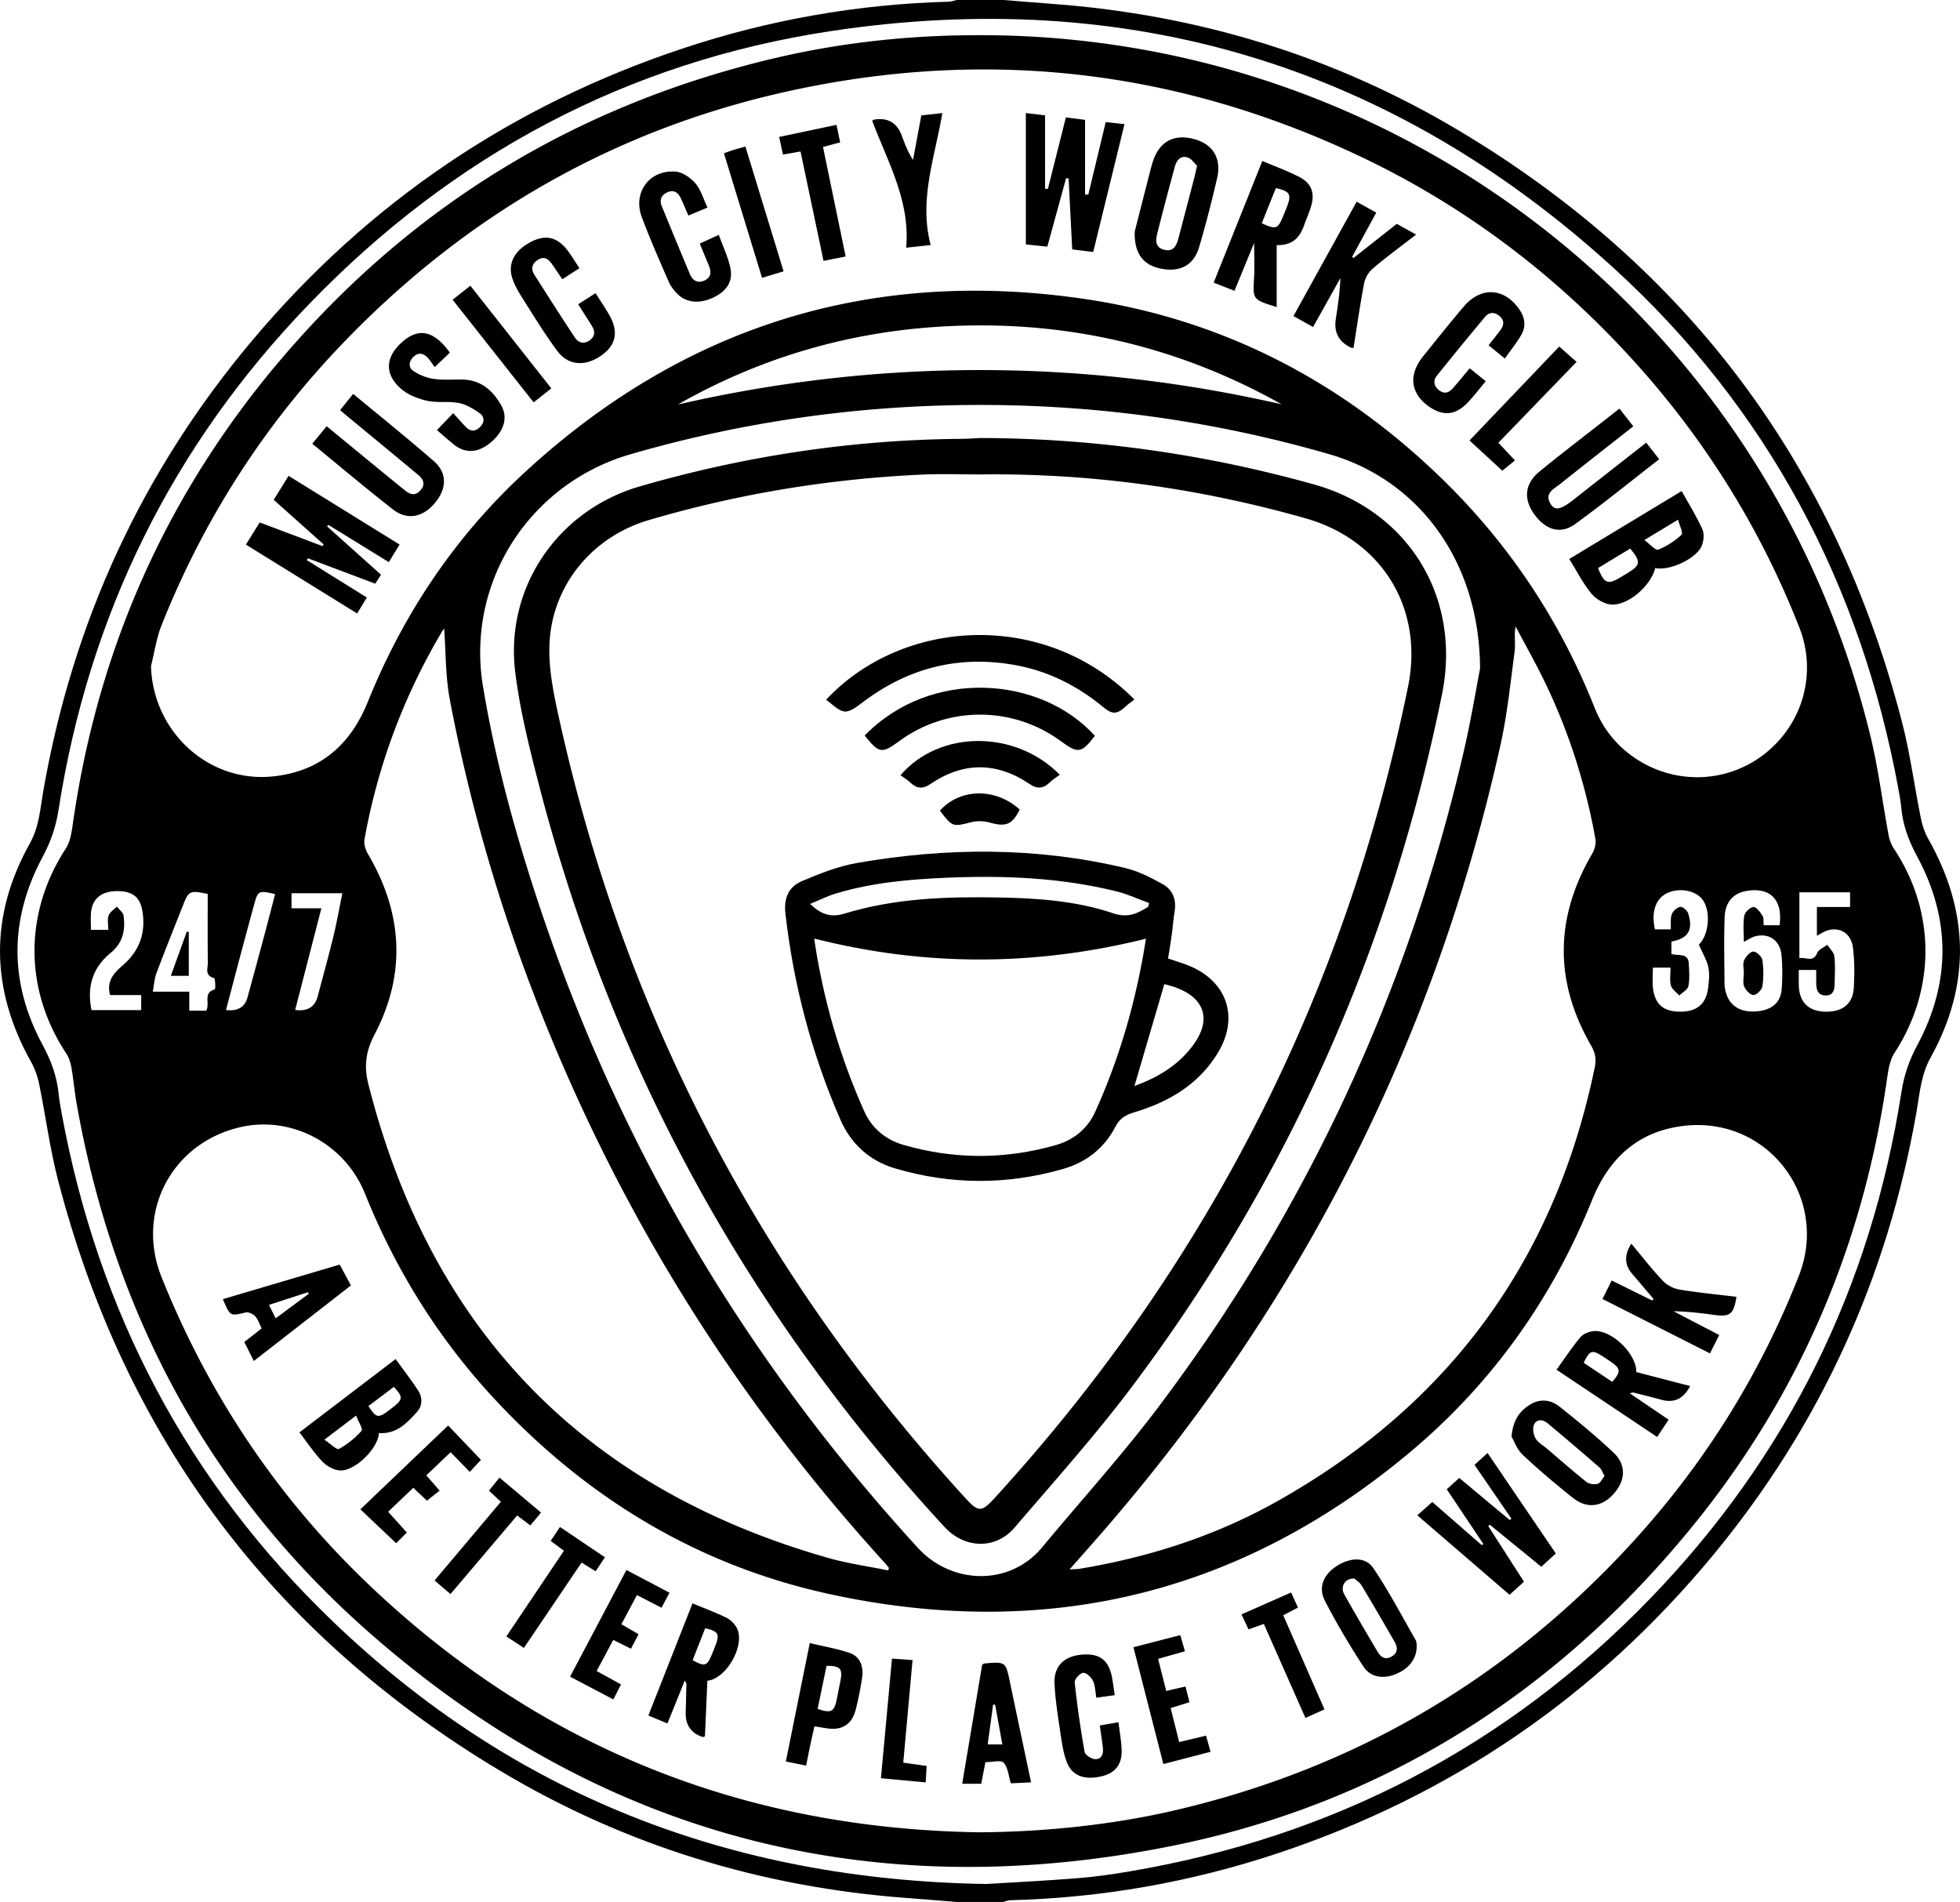 <svg xmlns="http://www.w3.org/2000/svg" id="Layer_1" viewBox="0 0 919.24 892"><defs><style>.cls-1{fill:#000;stroke-width:0}</style></defs><path d="M448.612 892c-7.713-.614-15.424-1.263-23.14-1.836-68.225-5.062-132.144-24.532-190.793-59.603C127.807 766.652 58.513 674.097 27.211 553.463c-3.834-14.777-5.787-30.036-8.841-45.025-.71-3.486-1.91-7.033-3.647-10.125-19.169-34.135-19.832-68.54-.75-102.71 4.406-7.889 4.86-16.13 6.284-24.336 13.806-79.549 46.42-150.372 98.454-212.089C173.052 94.724 240.39 49.227 320.409 22.659 360.798 9.249 402.316 1.955 444.888.801c1.248-.034 2.483-.524 3.724-.801h22.002c7.714.614 15.425 1.264 23.143 1.836 68.229 5.06 132.148 24.535 190.799 59.607 106.878 63.912 176.164 156.478 207.467 277.114 3.834 14.777 5.796 30.035 8.829 45.03.674 3.332 1.748 6.751 3.416 9.687 19.342 34.044 20.159 68.451 1.201 102.689-4.535 8.19-5.1 16.737-6.587 25.277-13.544 77.798-45.182 147.344-95.481 208.164-54.623 66.047-122.763 112.7-204.149 139.782-40.706 13.545-82.536 20.917-125.451 22.014-1.068.027-2.125.523-3.186.8h-22.002zm13.96-8.412c12.224-.752 27.357-1.497 42.454-2.687 8.121-.64 16.227-1.779 24.265-3.137 95.479-16.137 177.398-58.467 244.729-128.133 64.403-66.637 103.535-146.076 117.786-237.67 1.215-7.806 3.633-14.763 7.422-21.829 15.687-29.254 15.745-59.084-.021-88.326-3.976-7.374-6.736-14.631-7.496-22.834-.276-2.978-.804-5.94-1.347-8.885-17.711-96.138-61.347-178.561-133.612-244.431C652.313 30.459 528.974-6.508 389.479 14.617 293.937 29.086 212.401 72.833 145.2 142.372 80.801 209.011 41.669 288.448 27.418 380.041c-1.215 7.806-3.633 14.764-7.423 21.828-15.696 29.253-15.77 59.096.052 88.305 4.006 7.395 6.615 14.679 7.464 22.848.326 3.141.877 6.266 1.451 9.374 17.149 92.897 59.039 172.795 127.267 238.189 84.659 81.143 186.371 121.08 306.344 123.002z" class="cls-1"/><path d="M459.895 16.5c198.28-.006 370.292 135.357 417.335 328.699 3.729 15.327 5.652 31.091 8.557 46.625.412 2.204 1.302 4.478 2.54 6.343 19.594 29.523 19.53 65.986.218 95.591-2.378 3.646-3.018 8.665-3.669 13.162-11.466 79.191-42.34 149.954-93.286 211.566-63.896 77.273-144.869 127.987-243.299 147.513-141.451 28.06-267.837-5.508-376.073-101.169-74.61-65.941-119.08-149.556-136.34-247.605-.98-5.57-1.443-11.231-2.427-16.801-.391-2.212-1.178-4.532-2.407-6.392-19.81-29.975-19.744-66.063-.216-95.997 2.373-3.638 2.893-8.701 3.551-13.208 11.825-81.128 43.96-153.259 96.912-215.748C192.789 96.504 270.195 49.334 362.81 27.403c31.888-7.551 64.308-10.967 97.085-10.902zm-.727 842.838c31.39-.174 62.859-3.675 90.253-9.941 84.107-19.236 155.453-60.6 214.093-123.765 34.688-37.365 61.504-79.851 80.153-127.321 14.385-36.615-14.366-74.54-53.372-70.355-21.586 2.316-35.544 14.868-43.585 34.799-18.728 46.42-47.071 86.184-85.385 118.291-79.557 66.668-170.734 88.52-271.864 66.659-61.614-13.318-113.557-44.641-156.638-90.626-26.716-28.516-47.079-61.031-61.646-97.284-9.431-23.471-34.491-36.637-58.379-31.183-32.117 7.333-49.328 39.706-37.008 70.417 22.266 55.5 54.869 104.154 98.338 145.27 79.936 75.611 175.256 113.35 285.041 115.038zM70.816 312.425c.913 30.729 26.957 54.794 57.117 51.715 22.046-2.251 36.407-14.695 44.576-34.97 16.749-41.569 41.313-78.049 74.278-108.268 73.979-67.817 161.13-95.142 260.556-80.882 65.132 9.342 121.08 38.217 168.31 83.903 31.799 30.759 55.858 66.783 72.194 107.928 3.525 8.878 9.039 16.287 16.657 22.035 18.654 14.073 43.92 14.154 62.309.295 18.472-13.923 25.621-38.108 17.083-59.875-20.647-52.633-51.193-98.903-90.926-139.046-33.205-33.548-71.01-60.835-113.631-81.23-86.244-41.269-176.266-51.799-269.547-31.268-81.593 17.958-151.109 57.96-208.956 118.182-37.002 38.522-65.332 82.698-85.074 132.311-2.42 6.083-3.334 12.765-4.947 19.17zm430.818 423.611c2.257-.136 3.563-.097 4.827-.308 32.605-5.428 63.724-15.443 92.565-31.651 80.439-45.204 130.226-112.98 148.913-203.478.796-3.855.268-6.821-1.724-10.269-17.346-30.03-16.974-60.039.53-89.96 1.141-1.951 1.89-4.729 1.503-6.886-4.603-25.672-12.454-50.344-23.828-73.828-4.242-8.757-9.052-17.239-13.603-25.847-.789 4.205.034 8.053-.456 11.725-1.978 14.804-3.484 29.75-6.731 44.293-31.557 141.335-95.856 265.996-191.647 374.504-3.256 3.689-6.518 7.373-10.348 11.705zm-85.156.468.452-1.125c-.702-.853-1.368-1.738-2.111-2.554-69.189-76.021-122.884-161.732-160.845-257.27-18.969-47.74-33.383-96.848-42.982-147.295-2.109-11.083-1.872-22.613-2.684-33.528.506-.328.17-.212-.005.023a22.569 22.569 0 0 0-1.378 2.072c-17.738 30.115-29.763 62.371-35.967 96.756-.387 2.146.426 4.919 1.577 6.872 16.327 27.683 18.085 56.168 3.164 84.646-4.248 8.107-5.047 15.064-2.915 23.45 29.338 115.387 101.197 189.472 215.665 222.117 9.154 2.61 18.678 3.922 28.03 5.836zm277.664-422.909c-.151-50.359-28.799-88.472-70.687-100.575-55.71-16.097-112.567-23.718-170.579-23.066-53.433.601-105.804 8.213-157.103 23.071-47.559 13.774-77.361 60.164-69.231 109.015 6.401 38.463 17.105 75.907 29.827 112.762 37.684 109.169 96.136 205.858 174.028 291.045 15.965 17.461 43.173 18.105 58.313-.107 18.412-22.146 37.811-43.549 55.102-66.538 68.96-91.684 116.214-193.678 142.366-305.379 3.63-15.507 6.208-31.26 7.965-40.228zm-93.057-123.973c-49.122-27.613-101.922-39.585-158.067-36.55-44.489 2.405-86.247 14.526-125.061 36.628 46.605-10.689 93.786-16.139 141.531-16.141 47.757-.002 94.952 5.401 141.596 16.063zm233.538 244.319c1.624-12.049-4.516-18.105-15.781-16.034-6.034 1.109-9.757 5.222-9.999 12.458-.35 10.464-.126 20.948-.031 31.423.015 1.626.474 3.308 1.025 4.858 2.028 5.698 7.357 8.422 14.616 7.612 6.791-.758 10.739-4.217 11.177-10.552.354-5.127.38-10.33-.06-15.447-.599-6.974-5.553-10.666-12.012-9.242-1.928.425-3.666 1.712-5.702 2.706 0-4.271-.436-8.328.204-12.208.275-1.668 2.726-4.036 4.288-4.115 1.387-.07 3.198 2.405 4.271 4.105.689 1.091.379 2.812.535 4.436h7.471zm9.296 15.462c2.993-.733 6.382 2.235 8.315-2.424.692-1.668 3.14-2.607 4.786-3.878 1.149 1.791 3.067 3.491 3.289 5.39.499 4.274.207 8.647.14 12.978-.045 2.889-.775 5.542-4.379 5.397-3.461-.139-4.228-2.709-4.257-5.634-.02-2.103-.004-4.207-.004-6.32h-8.168c0 2.704-.062 5.016.011 7.324.246 7.756 4.463 11.962 12.188 12.224 8.17.277 13.199-3.595 13.606-11.274.333-6.293.373-12.7-.442-18.928-.882-6.738-6.49-9.852-12.415-7.72-1.503.541-2.86 1.486-4.457 2.338v-13.505h15.555v-6.88h-23.769v30.912zm-47.146-6.404c4.327-4.007 5.839-14.497 2.124-20.477-2.887-4.647-10.617-6.425-16.627-3.825-5.677 2.456-7.947 8.794-6.108 17.165h7.436c.121-2.585-.253-5.058.497-7.123.545-1.501 2.465-3.184 3.984-3.419 1.083-.168 3.243 1.705 3.674 3.063 2.466 7.769-.022 11.758-7.857 13.2v5.814c3.175 1.05 7.904-.755 8.157 4.641.163 3.488.486 7.088-.203 10.445-.347 1.692-2.787 2.954-4.281 4.41-1.36-1.557-3.443-2.925-3.909-4.715-.673-2.58-.172-5.466-.172-8.366h-8.292c0 3.401-.311 6.546.062 9.608.916 7.531 4.792 10.879 12.241 11.041 8.02.174 12.558-3.307 13.565-10.817.439-3.274.814-6.758.154-9.924-.714-3.428-2.669-6.598-4.445-10.721zM96.718 474.004c1.885-3.453-1.665-8.424 4.01-9.977.394-.108.246-5.175-.313-5.316-4.566-1.155-2.902-4.632-2.935-7.219-.141-10.789-.059-21.58-.059-32.241-8.467-1.732-8.874-1.542-11.662 5.507-4.159 10.514-8.377 21.007-12.366 31.586-.949 2.518-1.09 5.34-1.738 8.731h17.108v8.93h7.956zm-53.767-.254h23.268v-7.082H51.63c-1.789-6.435 1.764-10.333 5.688-13.696 7.884-6.755 11.1-14.996 9.531-25.279-1.041-6.824-4.465-9.793-11.975-9.767-7.15.025-11.498 3.435-12.167 9.847-.287 2.747-.048 5.549-.048 8.325h8.131c0-2.521-.518-4.843.157-6.739.583-1.637 2.526-2.789 3.867-4.155 1.084 1.398 2.906 2.69 3.126 4.213.972 6.729-.29 12.79-5.994 17.443-8.524 6.953-11.297 16.02-8.996 26.889zm117.622-54.829h-23.85V426h14.003l-12.288 47.651q8.565 1.168 10.558-6.356c2.466-9.328 5.056-18.626 7.339-27.999 1.59-6.529 2.755-13.162 4.238-20.374zm-31.542.411c-7.759-1.806-8.071-1.645-9.869 4.976-2.176 8.013-4.354 16.025-6.492 24.048-2.243 8.417-4.439 16.847-6.675 25.346q8.194.953 10.071-5.891c2.49-9.131 4.985-18.261 7.434-27.404 1.879-7.014 3.689-14.045 5.531-21.076z" class="cls-1"/><path d="m729.689 728.578-6.819 6.217-24.141-19.691-.734.641 16.754 26.076a64899.43 64899.43 0 0 1-6.769 6.122l-43.263-37.28 7.042-6.239 23.182 20.243.75-.55-17.161-25.662 5.883-5.299 23.649 19.74.793-.655-17.306-25.225 6.115-5.568 32.026 47.132zm-551.968-56.479c-.444 7.436-11.579 18.193-18.542 17.521-2.837-.274-6.053-2.124-8.067-4.238-3.861-4.051-6.987-8.804-10.672-13.596l45.106-34.397c3.606 4.993 7.249 9.682 10.482 14.638 2.176 3.336 2.219 7.224-.521 10.229-4.677 5.129-9.473 10.399-17.785 9.843zm-25.592 3.122c2.875 1.896 5.817 4.873 6.829 4.32 3.95-2.159 7.633-5.132 10.614-8.51.745-.844-1.5-4.327-2.575-7.127l-14.869 11.317zm20.666-15.787c3.896 5.943 4.577 5.968 11.117.869 5.151-4.015 5.262-5.029.791-9.844l-11.907 8.975zm594.625-15.94 25.25 6.547q-4.512 8.819-13.22 6.498a1096.3 1096.3 0 0 0-13.514-3.469c-.268-.067-.605.142-1.566.396l18.213 12.356-5.371 8.112-47.215-31.543c3.787-5.241 7.22-10.46 11.196-15.227 1.324-1.587 3.972-2.628 6.13-2.863 8.216-.895 20.267 10.505 20.098 19.193zm-11.296 4.578c4.129-4.717 4.031-6.133-.416-9.254-1.351-.948-2.735-1.848-4.12-2.746-4.901-3.178-6.003-2.819-8.822 3.075l13.358 8.926zM331.759 788.27l-1.147 26.088c-.518.137-.864.357-1.11.276q-8.173-2.704-7.911-11.605c.128-4.479.231-8.958.331-13.437.003-.144-.149-.292-.766-1.419l-8.119 20.109-8.954-3.694 20.7-52.617c5.524 2.299 10.908 4.282 16.028 6.8 1.936.952 3.79 2.871 4.779 4.81 4.028 7.896-4.713 23.687-13.832 24.689zm-6.912-9.644c5.612 3.092 6.746 2.754 8.884-2.39a161.694 161.694 0 0 0 1.852-4.6c2.024-5.331 1.306-6.558-4.849-8.012l-5.887 15.002zm339.588-7.035c.156 6.302-3.66 11.198-10.297 13.749-5.586 2.147-11.455 1.273-14.729-3.771-6.492-9.999-12.613-20.294-18.067-30.89-3.227-6.27-.52-12.298 5.605-16.233 6.296-4.045 13.478-4.434 17.138.99 7.29 10.802 13.359 22.429 19.866 33.754.467.812.397 1.932.483 2.402zm-29.213-31.262c-4.461-.197-6.768 3.832-4.736 7.459 5.03 8.978 10.259 17.845 15.498 26.703 1.445 2.443 3.393 4.238 6.543 2.495 3.313-1.834 2.998-4.485 1.423-7.214-5.064-8.772-10.147-17.535-15.376-26.209-.874-1.45-2.507-2.442-3.352-3.234zm73.692-66.565c.676-7.907 3.938-12.132 8.861-15.108 4.663-2.819 9.599-2.159 13.575.998 8.705 6.914 17.327 13.995 25.395 21.629 6.141 5.811 5.665 13.167-.107 19.504-5.525 6.065-12.454 6.894-19.076 1.605-8.043-6.423-15.942-13.068-23.434-20.115-2.697-2.537-4.036-6.519-5.212-8.514zm43.621 18.457c-.913-1.563-1.382-3.118-2.419-4.02a1583.55 1583.55 0 0 0-24.277-20.695c-2.199-1.837-5.116-2.082-6.377.652-.799 1.733-.3 4.714.739 6.473 1.198 2.029 3.63 3.331 5.527 4.947 6.071 5.173 12.048 10.464 18.291 15.421 1.269 1.008 3.68 1.316 5.3.905 1.238-.314 2.059-2.273 3.215-3.683zm3.348-91.685 18.976 9.39.685-.701c-3.338-3.916-6.653-7.853-10.02-11.744q-5.49-6.346-.438-14.203c4.943 5.91 9.562 11.905 14.736 17.374 1.947 2.058 5.053 3.678 7.857 4.146 8.848 1.477 17.803 2.313 26.721 3.397-1.319 8.309-2.978 9.541-10.834 8.448-6.093-.848-12.204-1.571-18.658-1.67l21.426 11.153-4.367 8.607-50.407-25.517 4.323-8.681zM474.092 836.373c-1.073-3.434-1.32-7.363-3.383-9.662-1.249-1.391-5.313-.256-8.558-.256l-1.947 10.13h-8.931l9.366-55.865c.706-.399.846-.541.997-.554 10.076-.867 10.026-.856 12.064 8.925 3.215 15.432 6.505 30.849 9.877 46.811l-9.483.47zm-7.384-36.924-.949.056-2.542 18.619h6.891l-3.4-18.674zM119.051 638.296l-4.474-8.877 8.142-6.413c-.987-1.959-1.62-4.138-2.994-5.636-1.019-1.111-3.196-2.144-4.525-1.826-7.259 1.741-7.224 1.888-10.667-6.255l54.803-16.202 5.249 9.776-45.534 35.433zm10.237-20.006 15.523-11.514-.376-.732-18.289 5.953 3.142 6.293zm252.683 191.36c-.803 3.613-1.473 6.513-2.087 9.424-.609 2.886-1.162 5.785-1.804 9.001l-9.52-1.941 11.225-55.543c6.37 1.521 12.545 2.594 18.438 4.528 4.899 1.608 6.962 6.059 6.093 11.774-.774 5.082-1.754 10.158-3.047 15.131-1.777 6.833-6.527 9.658-13.574 8.535-1.781-.284-3.562-.566-5.723-.909zm1.501-8.199c6.344 2.199 7.783 1.404 8.994-4.579.56-2.769 1.083-5.546 1.645-8.314 1.204-5.934.052-7.306-6.46-7.288l-4.178 20.181zm139.331-6.421-8.61 1.197c-.528-2.908-.523-5.708-1.618-7.978-.815-1.69-3.243-3.899-4.61-3.685-1.578.246-4.093 3.04-3.937 4.484a477.312 477.312 0 0 0 4.657 32.576c.258 1.448 3.169 3.329 4.921 3.405 3.08.132 3.971-2.519 3.645-5.322-.384-3.298-.904-6.58-1.449-10.471l8.774-1.504c.546 4.642 1.344 8.869 1.472 13.115.199 6.581-2.953 10.579-8.896 12.097-7.953 2.031-14.012.237-16.613-6.041-1.866-4.505-2.501-9.585-3.244-14.476-1.146-7.556-2.347-15.147-2.725-22.764-.405-8.166 4.43-12.901 12.697-13.631 8.629-.762 12.94 2.645 14.41 11.425.382 2.281.684 4.576 1.128 7.574zm-242.972-11.327 11.414 6.267-3.581 7.049-20.294-10.673 26.425-50.02L314 746.966l-3.742 7.064-11.535-5.952-7.289 13.679 8.052 4.714-3.572 6.764-8.298-4.121-7.784 14.588zm251.756-11.153 21.974-5.679 2.169 7.571-12.577 3.552 3.797 15.058 9.05-2.088 1.856 7.37-8.817 2.746 3.991 15.941 12.606-3.013 2.108 7.571-22.129 5.763-14.03-54.792zm-340.786-53.802-4.989 5.014-16.791-15.89 41.164-39.323 15.39 16.104-5.251 5.658-8.983-9.226-11.394 10.852 6.245 7.179-5.957 4.683-6.421-6.025-11.776 11.235 8.763 9.738zm73.684 8.559-6.207-4.645 4.359-6.519 21.091 14.233a28408.21 28408.21 0 0 1-4.393 6.539l-6.569-4.079-27.056 40.032-8.229-5.39 27.004-40.172zm356.696 74.385-8.929 4.019-19.507-44.094-7.187 2.561-3.297-7.028 23.272-10.285 3.207 7.084-6.901 3.608 19.341 44.135zm-409.892-54.086-7.484-6.363 31.111-36.915-5.59-5.213 4.938-6.132 19.492 16.41-5.024 6.015-6.184-4.667-31.258 36.865zm207.056 30.272 9.633.676-4.351 48.129 10.977 1.534-.463 7.71-20.986-1.948 5.189-56.102zm94.371-659.691-9.853-1.226-1.689-33.29-1.175-.097-8.799 32.096-10.071-1.044V53.022l9.003 1.07v34.417l1.307.169 8.466-33.626 8.989 1.164v34.953l1.512.152 8.181-34.069 8.796.976-14.665 59.959zM178.699 269.546l-2.705 4.195-31.637-11.922-.436.896 28.118 17.508-4.53 7.488-52.187-32.301 6.476-10.389 29.466 11.099.492-.828-23.388-20.883 6.98-11.237 52.054 32.22-5.048 8.25-28.351-17.481-.603.708 25.301 22.677zm557.287-7.382 52.724-31.863c3.362 6.076 6.931 11.819 9.705 17.923.963 2.12.627 5.401-.28 7.691-2.418 6.112-15.354 12.025-21.859 10.474-1.781 7.929-12.311 17.478-20.335 17.156-3.3-.133-7.344-2.496-9.528-5.114-3.982-4.774-6.829-10.494-10.428-16.266zm28.592-4.887-15.088 9.151c2.927 7.325 4.503 7.925 10.561 4.312.998-.595 1.995-1.19 2.988-1.793 6.445-3.911 6.669-5.352 1.539-11.67zm6.638-3.994c2.689 1.972 5.262 4.99 6.444 4.519 4.002-1.594 7.827-4.084 10.997-7.013.831-.767-.954-4.364-1.639-7.062l-15.803 9.556zM598.768 144.006c-11.323-3.523-11.2-3.516-10.622-13.575.293-5.108.051-10.246.051-16.54l-9.221 22.485-9.769-3.811 22.828-57.074c6.13 2.622 12.064 4.737 17.584 7.639 5.522 2.902 7.089 7.547 5.303 13.528-.947 3.172-2.289 6.225-3.427 9.341-1.993 5.456-5.368 9.145-12.727 8.955v29.053zm-7.002-39.298c6.64 3.021 7.525 2.699 9.919-3.095.63-1.524 1.28-3.04 1.872-4.578 2.266-5.882 1.457-7.343-5.179-8.821l-6.612 16.493zm-59.583 3.902c1.858-7.287 4.268-16.768 6.699-26.245.577-2.25 1.126-4.514 1.851-6.718 3.028-9.204 9.725-12.876 19.02-10.5 9.042 2.312 13.278 9.075 11.044 18.584-2.544 10.825-5.267 21.627-8.45 32.278-2.496 8.354-8.841 11.661-17.485 10.062-8.485-1.569-12.968-6.898-12.678-17.461zm29.247-30.843c-1.192-1.122-2.489-3.227-4.298-3.856-3.4-1.181-5.322 1.253-6.134 4.23a1726.503 1726.503 0 0 0-8.236 31.344c-.804 3.187-1.06 6.564 3.204 7.637 4.473 1.125 5.826-1.986 6.735-5.439 2.456-9.32 4.899-18.644 7.331-27.97.419-1.605.761-3.229 1.397-5.947zm84.04 21.946-11.304 20.705.578.621 20.351-16.055 9.06 5.021c-7.193 5.583-13.983 10.566-20.388 16.002-1.924 1.633-3.512 4.388-3.988 6.871-1.93 10.067-3.367 20.229-4.979 30.311-.744-.07-.926-.043-1.067-.107q-8.697-3.977-7.236-13.502c.957-6.23 1.924-12.46 2.129-19.116l-12.797 22.911-9.188-5.145 29.624-53.634 9.205 5.118zM146.455 208.105l6.747-8.209c8.998 7.394 17.839 14.665 26.687 21.926 3.344 2.744 6.696 5.479 10.062 8.197 2.504 2.022 4.99 2.672 7.376-.209 2.476-2.989.969-5.292-1.393-7.258-10.999-9.157-22.049-18.253-33.078-27.373-1.02-.843-2.023-1.706-3.352-2.828l6.15-7.61c12.829 10.646 25.534 20.826 37.794 31.515 6.35 5.537 6.183 12.755.619 19.53-5.603 6.822-13.034 8.381-19.761 3.138-12.706-9.903-25.013-20.318-37.852-30.819zm625.631-.502 6.08 7.769c-13.3 10.327-26.075 20.701-39.359 30.375-6.915 5.036-13.943 2.842-19.316-4.677-5.053-7.072-4.396-14.232 2.49-19.878 10.167-8.337 20.638-16.302 30.981-24.424 2.069-1.624 4.143-3.242 6.571-5.141l6.486 8.322c-11.621 9.143-23.009 18.025-34.295 27.036-2.939 2.347-7.595 4.279-4.455 9.43 1.971 3.232 4.818 2.586 10.566-1.937 11.242-8.846 22.506-17.663 34.25-26.875zm-66.319-39.452-7.618-6.224c1.971-2.507 3.729-4.672 5.406-6.897 1.675-2.221 2.246-4.527-.127-6.651-2.393-2.143-4.953-2.156-7.01.311-7.564 9.074-15.067 18.2-22.451 27.421-1.934 2.415-1.608 4.943 1.025 6.957 2.606 1.993 4.697.956 6.517-1.109 2.526-2.866 4.937-5.834 7.789-9.225l7.539 6.057c-2.973 3.533-5.579 6.977-8.542 10.078-5.701 5.968-11.606 6.416-18.257 1.693-6.907-4.905-8.994-11.679-5.637-18.651a24.07 24.07 0 0 1 2.906-4.637c6.374-7.903 12.688-15.861 19.281-23.58 8.188-9.587 19.327-8.685 26.286 1.883 2.416 3.669 2.78 7.635.674 11.347-2.177 3.837-5.018 7.298-7.782 11.227zM271.17 142.708l8.143-5.22c2.319 3.685 4.666 7.076 6.665 10.662 4.243 7.612 2.792 13.92-4.069 18.66-7.439 5.14-15.339 4.714-20.428-2.085-5.77-7.709-10.789-15.99-15.977-24.123-1.952-3.061-3.887-6.254-5.083-9.65-2.48-7.041.568-13.122 8.078-17.23 6.873-3.759 12.373-2.848 17.242 3.173 2.163 2.674 3.886 5.704 6.016 8.883l-8.035 5.204c-1.7-2.509-3.235-4.84-4.838-7.124-1.697-2.419-3.702-3.889-6.702-1.931-2.741 1.789-3.287 4.188-1.595 6.858 6.236 9.833 12.513 19.642 18.921 29.364 1.627 2.468 4.066 3.468 6.887 1.571 2.798-1.881 2.785-4.313 1.162-6.933-2.001-3.23-4.064-6.421-6.388-10.08zm-60.174 22.686-7.133 6.766c-1.31-1.759-2.24-3.363-3.507-4.629-2.072-2.071-4.382-2.254-6.572-.044-2.176 2.197-2.237 4.955.093 6.498 2.751 1.822 6.1 3.209 9.351 3.691 4.408.654 8.969.267 13.465.332 8.844.127 14.578 5.151 18.523 12.381 3.243 5.944.796 12.639-5.854 17.762-5.742 4.424-11.56 4.464-16.848.066-2.556-2.126-5.055-4.32-7.586-6.489l7.624-7.97c1.983 2.174 3.921 4.425 5.998 6.54 2.109 2.147 4.329 2.186 6.543.019 2.271-2.223 2.212-4.847-.079-6.476-2.947-2.096-6.326-4.136-9.791-4.819-4.841-.954-10.08.021-14.876-1.051-4.324-.967-8.987-2.768-12.258-5.624-7.862-6.864-7.394-14.805.361-21.791 7.825-7.048 15.026-5.601 22.547 4.838zm120.811-68.029-8.951 3.734c-1.213-2.794-2.279-5.378-3.453-7.913-1.261-2.725-3.204-4.403-6.342-3.022-2.864 1.26-3.919 3.537-2.688 6.537 4.356 10.613 8.724 21.221 13.165 31.799 1.265 3.012 3.548 4.523 6.801 3.088 3.382-1.492 3.238-4.258 2.055-7.172-1.311-3.23-2.664-6.444-4.213-10.182l8.937-4.073c1.92 5.297 4.188 10.084 5.346 15.125 1.417 6.167-1.168 10.618-6.721 13.643-6.573 3.581-13.283 3.422-17.695-.765-1.773-1.682-3.423-3.759-4.392-5.977-4.392-10.058-8.817-20.119-12.665-30.391-4.303-11.487 3.57-22.236 15.826-21.316 3.294.247 7.083 2.885 9.346 5.535 2.585 3.027 3.721 7.292 5.643 11.352zm100.292-43.239 9.862-1.081c-3.531 20.815-11.089 40.675-5.471 61.887l-11.497 1.236c1.961-22.092-8.763-40.386-15.927-59.556.488-.314.618-.46.769-.487q9.743-1.699 13.136 7.602c1.395 3.809 2.846 7.597 5.243 11.277l3.885-20.879zm-64.894 18.358-1.774-8.259 26.876-5.668 1.733 8.203-8.049 2.185 10.62 51.353-10.376 2.049-10.789-51.29-8.241 1.427zm364.08 90.045 8.136 7.195-36.672 37.921 7.775 8.294-5.926 4.81-15.401-14.16 42.088-44.061zm-518.999-21.938 8.308-6.602 37.968 48.162-8.281 6.564-37.995-48.124zM339.521 71.88c1.746-.614 2.97-1.087 4.221-1.473 1.73-.534 3.481-1.001 5.849-1.674l17.915 58.519-10.105 3.057-17.88-58.429zm120.293 133.55c53.101.113 105.189 7.449 156.312 21.732 44.652 12.475 69.369 53.155 60.176 98.453-24.145 118.981-72.248 227.302-145.133 324.372-17.27 23.001-36.551 44.513-55.279 66.392-8.96 10.468-23.45 10.011-32.919-.254-92.423-100.194-156.116-216.121-190.23-348.139-4.489-17.372-8.893-34.941-11.09-52.696-4.912-39.703 19.904-76.037 58.519-87.205 49.194-14.228 99.407-21.854 150.667-22.266 2.993-.024 5.984-.254 8.976-.388zm-.334 17.076c-8.822 0-17.659-.336-26.464.057-43.757 1.95-86.705 8.979-128.73 21.354-26.548 7.817-45.367 30.575-46.576 58.004-.467 10.603 1.566 21.529 3.839 32.009 30.446 140.344 94.732 263.187 191.598 369.085 5.643 6.169 7.308 6.139 13.096-.19 99.768-109.074 164.59-235.979 194.133-380.831 7.469-36.62-12.215-68.736-48.067-78.908-49.953-14.173-100.903-21.235-152.83-20.579zm358.368 233.74c0-1.986-.582-4.234.16-5.888.789-1.757 2.79-4.013 4.342-4.076 1.411-.057 3.956 2.384 4.198 3.994a41.888 41.888 0 0 1-.008 12.353c-.247 1.627-2.746 4.064-4.189 4.043-1.521-.023-3.62-2.29-4.334-4.039-.753-1.844-.169-4.235-.168-6.387zM88.539 437.065v20.587h-8.414l7.463-20.677.951.09z" class="cls-1"/><path d="M547.837 449.532c3.586 1.236 6.948 2.186 10.143 3.531 17.643 7.424 23.172 24.174 13.268 40.6-9.023 14.966-23.1 23.156-39.313 28.018-4.073 1.221-6.77 2.793-8.843 6.795-5.212 10.058-13.656 16.645-24.587 19.78-26.28 7.536-52.604 7.478-78.789-.307-11.987-3.564-20.645-11.505-25.616-22.924-13.44-30.874-21.91-63.09-25.745-96.571-.824-7.19 1.504-12.561 7.701-15.184 8.357-3.537 17.024-7.001 25.897-8.544 42.069-7.317 84.158-7.543 125.913 2.409 6.025 1.436 11.805 4.426 17.291 7.44 4.737 2.602 6.68 7.176 5.747 12.782-.601 3.609-.836 7.277-1.331 10.905-.495 3.625-1.109 7.233-1.737 11.271zm-10.381-9.287c-52.148 12.961-103.73 13.069-155.425-.024.012-.019-.165.13-.147.251 4.163 27.965 11.884 54.918 23.446 80.715 3.58 7.987 9.989 13.331 18.411 15.767 23.779 6.878 47.636 6.9 71.44.086 8.452-2.419 14.887-7.695 18.492-15.656 11.725-25.89 19.394-52.999 23.783-81.139zm1.045-14.98.457-1.725c-5.084-1.855-10.05-4.189-15.273-5.483-26.243-6.5-52.97-7.549-79.841-6.401-17.488.747-34.892 2.305-51.756 7.372-4.038 1.214-7.86 3.148-12.145 4.9 5.648 5.409 10.197 6.357 16.265 4.505 23.565-7.196 47.839-7.964 72.197-7.52 18.179.332 36.369 1.559 53.692 7.421 6.773 2.292 11.395.157 16.404-3.069zm7.57 36.294-14.018 47.78c11.078-4.039 20.575-9.756 27.492-19.118 8.843-11.969 5.572-22.236-8.503-27.242-1.554-.553-3.177-.912-4.972-1.419zm-14.023-133.486c-1.485 1.157-2.889 2.089-4.101 3.226-3.947 3.703-6.179 3.929-10.39.445-12.416-10.274-26.346-17.257-42.323-19.988-26.429-4.516-50.054 1.804-71.231 18.07-2.376 1.825-5.589 4.204-8.056 3.847-3.006-.435-5.633-3.493-8.516-5.48 35.574-38.169 102.392-42.714 144.617-.12z" class="cls-1"/><path d="M405.524 344.968c30.957-31.808 82.569-28.003 107.972.134-6.229 8.184-7.921 8.456-15.896 2.559-22.519-16.652-53.331-16.677-75.884-.062-8.119 5.982-9.434 5.785-16.191-2.631z" class="cls-1"/><path d="M497.052 363.364c-1.725 1.284-3.361 2.222-4.641 3.512-2.931 2.954-5.922 3.266-9.365.932-15.67-10.622-31.348-10.602-46.993.081-3.209 2.191-6.126 1.974-8.984-.772-1.434-1.377-3.202-2.407-4.739-3.536 18.261-21.302 53.854-21.451 74.723-.217z" class="cls-1"/><path d="M440.821 380.177c9.547-10.562 26.096-10.787 37.435-.509-3.537 7.133-6.522 8.228-14.02 6.129-2.739-.767-6.006-.89-8.745-.186-8.581 2.204-8.832 2.3-14.669-5.434z" class="cls-1"/></svg>